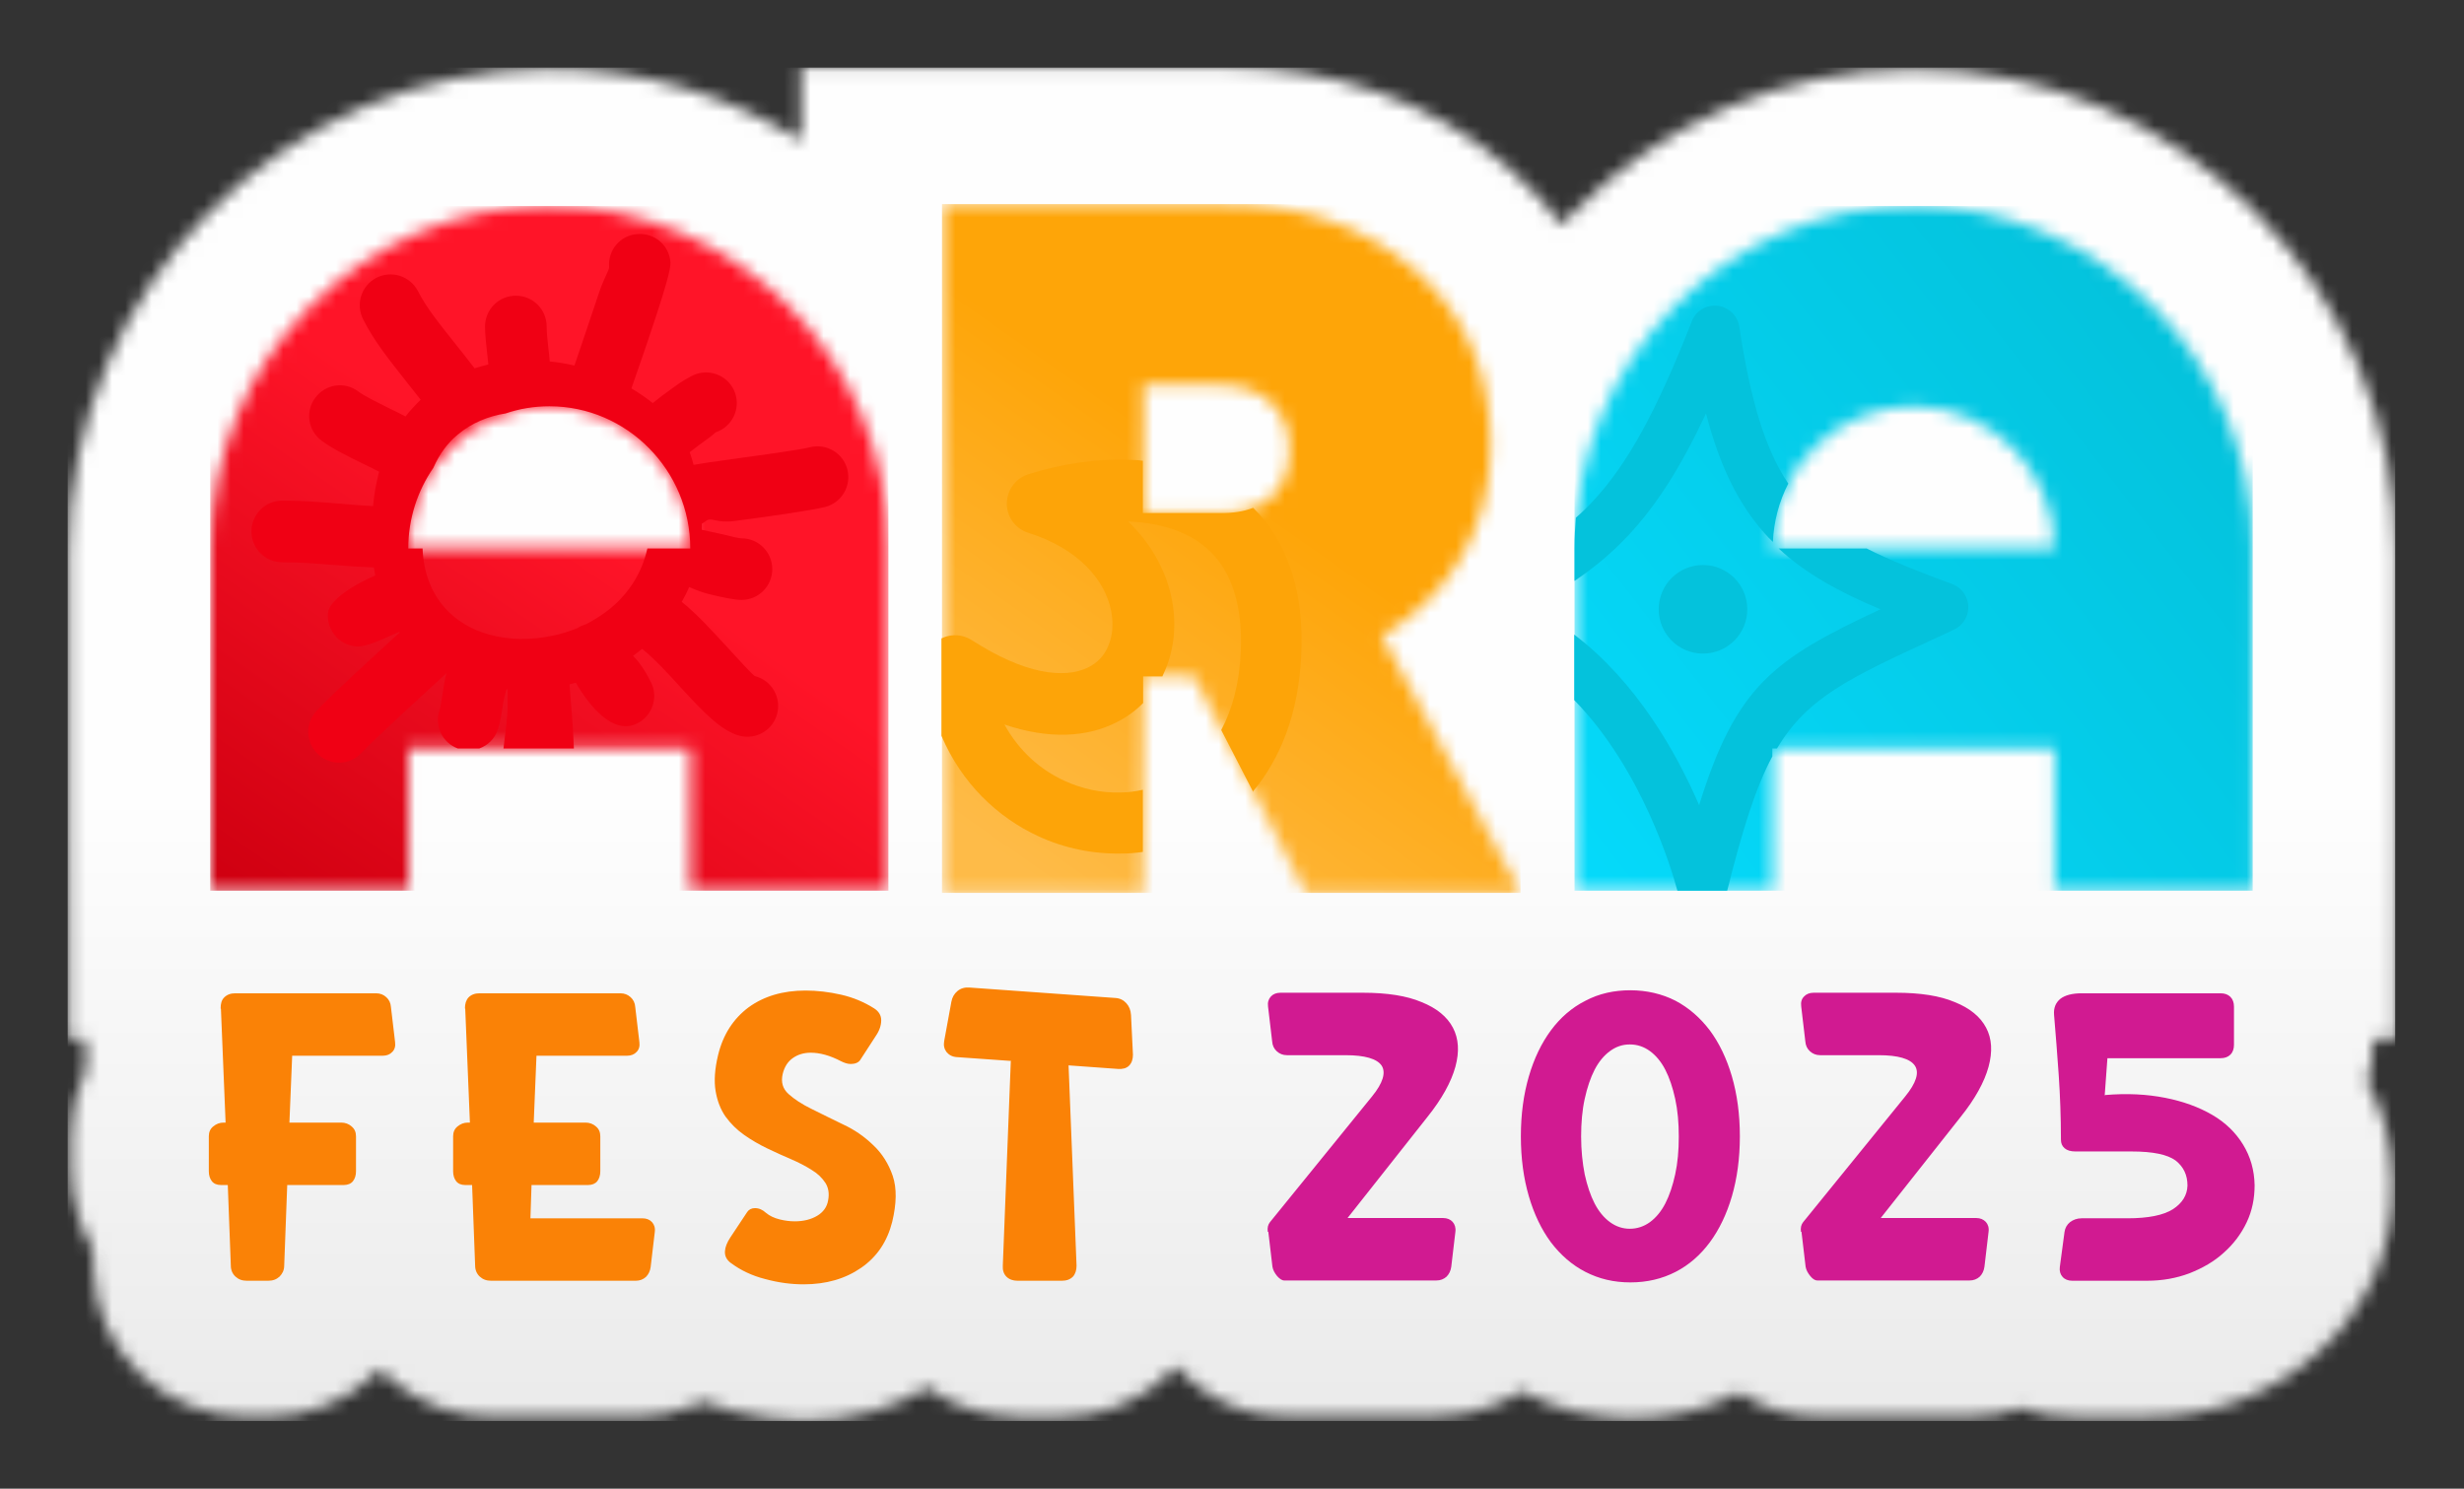 <svg width="187" height="113" viewBox="0 0 187 113" fill="none" xmlns="http://www.w3.org/2000/svg">
<rect x="0" y="0" width="187" height="113" fill="#333333" stroke="none"/>
<mask id="mask0_812_58245" style="mask-type:luminance" maskUnits="userSpaceOnUse" x="5" y="5" width="177" height="103">
<path d="M89.198 103.771L88.989 103.98C87.82 105.212 86.421 106.131 84.834 106.757C83.435 107.3 82.015 107.571 80.616 107.571H77.234C75.835 107.571 74.415 107.3 73.016 106.757C72.076 106.402 71.178 105.922 70.385 105.316C69.07 106.11 67.692 106.715 66.23 107.133C64.56 107.613 62.806 107.864 61.01 107.864C60.217 107.864 59.277 107.78 58.212 107.634C57.335 107.509 56.438 107.342 55.519 107.091C54.767 106.903 54.036 106.653 53.327 106.381C53.013 106.527 52.7 106.674 52.387 106.778C51.051 107.3 49.652 107.55 48.253 107.55H37.27C35.913 107.55 34.556 107.3 33.157 106.778C31.654 106.214 30.338 105.4 29.19 104.293L28.814 103.917L28.396 104.335C27.269 105.421 25.974 106.235 24.513 106.778H24.471C23.093 107.3 21.715 107.55 20.358 107.55H18.729C17.372 107.55 16.015 107.3 14.616 106.778H14.574C13.113 106.235 11.818 105.421 10.691 104.335L10.649 104.293C8.456 102.205 7.266 99.595 7.099 96.505V96.296L7.037 94.793C6.577 94.02 6.201 93.185 5.93 92.246C5.575 91.076 5.387 89.907 5.387 88.759V86.107C5.387 84.541 5.721 83.017 6.389 81.493L6.556 81.117L6.473 78.841H5.199V42.031C5.199 31.946 9.312 22.759 15.931 16.056C22.55 9.375 31.695 5.22 41.759 5.22C48.733 5.22 55.248 7.224 60.801 10.669V5.074H92.935C96.986 5.074 100.827 5.7 104.46 6.974H104.502C108.281 8.289 111.622 10.231 114.545 12.799C116.049 14.115 117.364 15.534 118.512 17.079C118.826 16.745 119.139 16.411 119.473 16.077C126.092 9.396 135.237 5.241 145.301 5.241C155.365 5.241 164.489 9.396 171.129 16.077C177.748 22.759 181.861 31.946 181.861 42.051V78.862H180.086V79.133C180.086 80.136 179.94 81.138 179.669 82.161C180.232 83.226 180.692 84.291 181.005 85.418C181.381 86.734 181.569 88.174 181.61 89.698C181.631 91.014 181.527 92.267 181.276 93.457C180.984 94.814 180.587 96.046 180.044 97.173C179.585 98.134 178.959 99.136 178.207 100.159V100.201C177.581 101.036 176.787 101.892 175.827 102.748C174.929 103.542 174.01 104.231 173.029 104.815C172.048 105.4 171.024 105.901 169.96 106.298C168.811 106.736 167.663 107.049 166.535 107.258C165.387 107.467 164.239 107.571 163.069 107.571H157.39C155.949 107.571 154.613 107.342 153.36 106.882C152.128 107.321 150.834 107.53 149.539 107.53H137.972C135.905 107.53 133.922 106.945 132.105 105.776L131.98 105.692C130.643 106.381 129.307 106.882 127.971 107.195C126.593 107.53 125.194 107.676 123.816 107.676C122.438 107.676 121.039 107.509 119.661 107.195C118.262 106.861 116.926 106.36 115.631 105.692L115.443 105.588C114.733 106.047 113.982 106.444 113.167 106.736C111.81 107.258 110.453 107.509 109.075 107.509H97.508C95.441 107.509 93.457 106.924 91.682 105.797L91.641 105.755C90.826 105.233 90.033 104.544 89.302 103.75" fill="white"/>
</mask>
<g mask="url(#mask0_812_58245)">
<path d="M181.778 5.136H5.137V107.864H181.778V5.136Z" fill="url(#paint0_linear_812_58245)"/>
</g>
<mask id="mask1_812_58245" style="mask-type:luminance" maskUnits="userSpaceOnUse" x="71" y="15" width="45" height="53">
<path d="M86.775 29.231V38.94H92.579C94.208 38.982 95.502 38.585 96.442 37.75C97.382 36.894 97.862 35.704 97.862 34.159C97.862 32.614 97.382 31.403 96.442 30.547C95.502 29.67 94.208 29.231 92.579 29.231H86.775ZM99.073 67.775L90.596 51.343H86.775V67.775H71.512V15.493H92.892C98.739 15.493 103.583 17.163 107.404 20.525C111.225 23.886 113.125 28.334 113.125 33.846C113.125 36.936 112.394 39.713 110.953 42.218C109.492 44.703 107.487 46.728 104.877 48.273L115.421 67.775H99.073Z" fill="white"/>
</mask>
<g mask="url(#mask1_812_58245)">
<path d="M115.4 15.493H71.49V67.775H115.4V15.493Z" fill="url(#paint1_linear_812_58245)"/>
</g>
<path d="M95.106 60.112L92.684 55.414C93.519 53.848 94.062 51.865 94.166 49.484C94.25 47.689 94.062 46.186 93.665 44.933C93.101 43.095 92.057 41.822 90.742 40.987C89.343 40.11 87.61 39.671 85.752 39.588H85.626C87.464 41.362 88.549 43.471 88.946 45.538C89.301 47.417 89.113 49.297 88.403 50.925C88.341 51.071 88.278 51.197 88.216 51.343H86.754V53.368C86.148 53.974 85.439 54.496 84.603 54.892C82.474 55.936 79.634 56.145 76.231 54.997C77.337 57.001 78.945 58.421 80.761 59.256C82.119 59.883 83.58 60.196 85.021 60.154C85.606 60.154 86.169 60.07 86.733 59.945V64.664C86.19 64.748 85.647 64.789 85.104 64.789C82.954 64.831 80.782 64.392 78.799 63.474C75.688 62.033 72.994 59.465 71.449 55.853V48.461C71.7 48.336 71.971 48.253 72.243 48.232C72.785 48.169 73.308 48.315 73.746 48.587C77.797 51.197 80.761 51.531 82.557 50.675C83.288 50.32 83.81 49.756 84.102 49.046C84.436 48.273 84.52 47.355 84.332 46.394C83.893 44.077 81.889 41.655 78.047 40.444C76.815 40.068 76.126 38.752 76.523 37.521C76.753 36.769 77.358 36.205 78.047 35.996C80.553 35.203 83.288 34.785 85.898 34.911C86.169 34.911 86.462 34.931 86.733 34.973V38.94H92.537C93.519 38.961 94.375 38.836 95.106 38.544C96.4 39.817 97.423 41.467 98.071 43.534C98.614 45.267 98.864 47.292 98.76 49.652C98.572 54.161 97.152 57.627 95.064 60.112" fill="#FDA408"/>
<mask id="mask2_812_58245" style="mask-type:luminance" maskUnits="userSpaceOnUse" x="119" y="15" width="52" height="53">
<path d="M155.93 56.813V67.608H170.963V41.613C170.963 27.311 159.375 15.618 145.239 15.618C131.104 15.618 119.516 27.311 119.516 41.613V67.608H134.549V56.813H155.93ZM134.528 41.634C134.528 35.683 139.33 30.839 145.218 30.839C151.106 30.839 155.909 35.704 155.909 41.634H134.528Z" fill="white"/>
</mask>
<g mask="url(#mask2_812_58245)">
<path d="M170.964 15.639H119.496V67.608H170.964V15.639Z" fill="url(#paint2_linear_812_58245)"/>
</g>
<path fill-rule="evenodd" clip-rule="evenodd" d="M129.244 42.887C131.103 42.887 132.606 44.39 132.606 46.248C132.606 48.106 131.103 49.61 129.244 49.61C127.386 49.61 125.883 48.106 125.883 46.248C125.883 44.39 127.386 42.887 129.244 42.887ZM141.647 41.634H134.986C137.011 43.513 139.517 44.912 142.712 46.248C134.631 50.027 131.771 52.032 128.952 61.114C127.198 57.064 124.191 51.76 119.473 48.169V53.138C124.651 58.442 126.885 66.063 127.302 67.608H131.082C132.251 62.931 133.253 59.757 134.506 57.419V56.813H134.861C137.178 52.93 140.394 51.447 146.72 48.524L148.286 47.793C149.226 47.355 149.644 46.248 149.205 45.309C148.996 44.828 148.6 44.494 148.14 44.327C145.593 43.388 143.442 42.532 141.626 41.613L141.647 41.634ZM134.548 41.174C134.61 39.567 135.028 38.063 135.717 36.706C133.963 34.096 132.856 30.422 132 24.805C131.854 23.782 130.894 23.072 129.871 23.218C129.14 23.322 128.576 23.823 128.367 24.471C125.757 31.11 123.544 35.224 120.851 38.084C120.454 38.523 120.036 38.919 119.598 39.295C119.535 40.047 119.494 40.819 119.494 41.592V44.098C120.976 43.095 122.312 41.989 123.565 40.652C125.737 38.335 127.574 35.433 129.474 31.382C130.518 35.391 131.917 38.23 133.942 40.506C134.13 40.715 134.339 40.945 134.548 41.133V41.174Z" fill="#04C2DC"/>
<mask id="mask3_812_58245" style="mask-type:luminance" maskUnits="userSpaceOnUse" x="15" y="15" width="53" height="53">
<path d="M52.389 56.813V67.608H67.422V41.613C67.422 27.311 55.834 15.618 41.698 15.618C27.563 15.618 15.975 27.311 15.975 41.613V67.608H31.008V56.813H52.389ZM30.987 41.634C30.987 35.683 35.789 30.839 41.677 30.839C47.565 30.839 52.368 35.704 52.368 41.634H30.987Z" fill="white"/>
</mask>
<g mask="url(#mask3_812_58245)">
<path d="M67.423 15.639H15.955V67.608H67.423V15.639Z" fill="url(#paint3_linear_812_58245)"/>
</g>
<path fill-rule="evenodd" clip-rule="evenodd" d="M49.547 30.588C49.986 30.233 50.529 29.816 51.009 29.482C51.677 28.981 52.366 28.563 52.825 28.396C54.036 27.978 55.373 28.626 55.79 29.837C56.208 31.048 55.56 32.384 54.349 32.801C54.287 32.822 54.141 32.989 53.765 33.261C53.264 33.616 52.742 34.013 52.345 34.326C52.366 34.409 52.408 34.493 52.429 34.576C52.512 34.806 52.575 35.056 52.637 35.286C53.347 35.161 54.203 35.036 55.143 34.91C57.565 34.576 60.634 34.159 61.469 33.95C62.722 33.637 63.996 34.388 64.309 35.641C64.622 36.894 63.871 38.168 62.618 38.481C61.449 38.773 58.275 39.212 55.748 39.546C54.308 39.733 53.995 39.212 53.577 39.546C53.473 39.629 53.368 39.692 53.264 39.754C53.264 39.901 53.264 40.047 53.264 40.214C54.057 40.381 54.809 40.548 54.892 40.569C55.519 40.736 56.103 40.861 56.27 40.861C57.565 40.861 58.609 41.905 58.609 43.2C58.609 44.494 57.565 45.538 56.27 45.538C55.728 45.538 54.746 45.329 53.744 45.079C53.264 44.953 52.763 44.766 52.303 44.557C52.136 44.953 51.948 45.308 51.74 45.684C52.909 46.624 54.036 47.877 55.101 49.025C56.187 50.215 57.168 51.28 57.294 51.322C58.546 51.635 59.298 52.908 58.985 54.161C58.672 55.414 57.398 56.166 56.145 55.852C54.684 55.477 53.264 53.911 51.677 52.199C50.696 51.113 49.631 49.965 48.733 49.255C48.503 49.443 48.274 49.609 48.044 49.777C48.441 50.194 48.837 50.674 49.401 51.781C49.986 52.929 49.505 54.349 48.357 54.913C46.541 55.811 44.766 53.639 43.701 51.823C43.534 51.864 43.388 51.906 43.221 51.948C43.304 53.18 43.492 54.976 43.555 56.813H38.21C38.356 55.623 38.523 54.474 38.523 53.535V52.324H38.439C38.335 52.679 38.23 53.055 38.168 53.472C38.063 54.182 37.959 54.85 37.771 55.393C37.541 56.082 37.02 56.583 36.372 56.813H34.744C33.553 56.374 32.948 55.059 33.366 53.869C33.428 53.723 33.491 53.243 33.574 52.742C33.658 52.199 33.741 51.635 33.888 51.092C32.322 52.533 28.292 56.208 27.457 57.126C26.58 58.087 25.118 58.149 24.158 57.272C23.197 56.395 23.135 54.934 24.012 53.973C24.909 52.971 28.521 49.672 30.338 48.002L30.296 47.96C30.004 48.085 29.566 48.273 29.169 48.461C28.313 48.816 27.624 49.108 27.018 49.067C25.724 48.962 24.784 47.814 24.889 46.54C24.972 45.538 26.914 44.348 28.48 43.68C28.438 43.492 28.417 43.283 28.375 43.074C27.311 43.032 26.371 42.97 25.41 42.886H25.348C24.095 42.782 22.821 42.678 21.422 42.678C20.128 42.678 19.084 41.634 19.084 40.339C19.084 39.044 20.128 38.001 21.422 38.001C22.968 38.001 24.366 38.105 25.745 38.23H25.807C26.663 38.314 27.498 38.376 28.313 38.418C28.396 37.478 28.563 36.602 28.772 35.808C28.417 35.62 28 35.411 27.561 35.203L27.436 35.14C26.308 34.597 25.16 34.013 24.408 33.449C23.364 32.676 23.155 31.215 23.928 30.192C24.701 29.148 26.162 28.939 27.185 29.711C27.624 30.045 28.563 30.505 29.482 30.964L29.607 31.027C30.004 31.215 30.401 31.424 30.776 31.611C31.131 31.152 31.528 30.734 31.925 30.338L31.048 29.231C29.44 27.185 28.417 25.932 27.561 24.241C26.976 23.093 27.415 21.694 28.563 21.088C29.712 20.503 31.111 20.942 31.716 22.09C32.363 23.364 33.282 24.491 34.723 26.308C35.036 26.684 35.349 27.101 36.017 27.957C36.351 27.853 36.706 27.749 37.061 27.665C37.04 27.394 36.999 27.122 36.978 26.872C36.894 26.12 36.811 25.389 36.811 24.784C36.811 23.489 37.855 22.445 39.149 22.445C40.444 22.445 41.488 23.489 41.488 24.784C41.488 25.264 41.55 25.807 41.613 26.392C41.655 26.726 41.697 27.081 41.717 27.436C42.344 27.498 42.991 27.602 43.596 27.749C43.993 26.579 44.766 24.304 45.413 22.362C45.852 21.026 46.248 20.503 46.227 20.274C46.123 18.979 47.083 17.852 48.378 17.768C49.672 17.664 50.8 18.624 50.883 19.919C50.925 20.378 50.445 22.007 49.84 23.844C49.213 25.765 48.357 28.25 47.919 29.482C48.524 29.837 49.088 30.233 49.61 30.651M30.985 41.634C30.985 39.358 31.695 37.249 32.885 35.516C33.366 34.43 33.992 33.595 34.764 32.969C35.788 32.112 37.04 31.59 38.377 31.382C39.421 31.027 40.527 30.839 41.697 30.839C47.584 30.839 52.387 35.704 52.387 41.634H49.13C48.712 43.534 47.689 45.037 46.373 46.144C45.789 46.624 45.163 47.02 44.494 47.375C44.369 47.417 44.265 47.459 44.139 47.501C44.035 47.542 43.931 47.605 43.847 47.668C43.221 47.918 42.594 48.127 41.926 48.252C40.298 48.607 38.627 48.586 37.124 48.169C34.493 47.438 32.384 45.455 32.092 42.03C32.092 41.905 32.071 41.78 32.071 41.634H31.006H30.985Z" fill="#F00014"/>
<path d="M76.753 80.532L72.619 80.24C72.264 80.219 72.014 80.073 71.826 79.844C71.659 79.614 71.596 79.342 71.659 79.008L72.201 76.043C72.264 75.709 72.41 75.438 72.661 75.229C72.911 75.02 73.204 74.937 73.559 74.958L84.646 75.751C85.001 75.772 85.272 75.918 85.481 76.148C85.69 76.377 85.815 76.67 85.836 77.046L85.982 80.052C85.982 80.386 85.898 80.679 85.69 80.888C85.481 81.096 85.189 81.159 84.855 81.138L81.096 80.867L81.702 96.067C81.702 96.401 81.618 96.693 81.43 96.902C81.222 97.111 80.95 97.215 80.595 97.215H77.213C76.879 97.215 76.586 97.111 76.377 96.902C76.169 96.693 76.085 96.401 76.106 96.067L76.712 80.553L76.753 80.532ZM55.477 95.879C55.143 95.628 54.997 95.336 55.018 94.981C55.038 94.647 55.185 94.292 55.435 93.916L56.709 91.995C56.834 91.808 57.043 91.703 57.294 91.703C57.607 91.703 57.878 91.828 58.129 92.058C58.4 92.288 58.755 92.455 59.173 92.559C59.59 92.663 59.966 92.705 60.321 92.705C60.989 92.705 61.553 92.559 62.012 92.288C62.472 92.016 62.764 91.62 62.847 91.118C62.952 90.597 62.868 90.137 62.639 89.782C62.388 89.406 62.054 89.072 61.595 88.801C61.135 88.508 60.613 88.237 60.029 87.987C59.444 87.736 58.839 87.465 58.233 87.172C57.628 86.88 57.043 86.546 56.479 86.149C55.916 85.752 55.456 85.293 55.059 84.75C54.684 84.207 54.433 83.56 54.308 82.808C54.182 82.057 54.245 81.138 54.496 80.094C54.871 78.528 55.665 77.317 56.813 76.461C57.962 75.626 59.402 75.187 61.135 75.187C62.012 75.187 62.91 75.292 63.829 75.501C64.748 75.709 65.583 76.064 66.314 76.524C66.689 76.753 66.877 77.067 66.877 77.442C66.877 77.818 66.752 78.215 66.481 78.612L65.29 80.449C65.144 80.679 64.852 80.762 64.56 80.762C64.33 80.762 64.079 80.679 63.829 80.553C62.994 80.115 62.221 79.906 61.532 79.906C60.989 79.906 60.53 80.052 60.154 80.324C59.778 80.595 59.528 80.992 59.402 81.514C59.256 82.14 59.402 82.641 59.841 83.038C60.279 83.435 60.885 83.832 61.616 84.186C62.346 84.562 63.161 84.938 63.996 85.356C64.852 85.752 65.604 86.274 66.272 86.922C66.94 87.548 67.441 88.341 67.754 89.26C68.067 90.2 68.046 91.348 67.712 92.747C67.337 94.23 66.564 95.399 65.353 96.234C64.142 97.069 62.701 97.487 60.989 97.487C60.05 97.487 59.089 97.361 58.087 97.09C57.085 96.839 56.208 96.422 55.456 95.858L55.477 95.879ZM35.286 76.544C35.286 76.19 35.37 75.918 35.558 75.709C35.767 75.501 36.038 75.396 36.393 75.396H47.083C47.397 75.396 47.647 75.501 47.856 75.689C48.065 75.876 48.19 76.127 48.211 76.44L48.524 79.092C48.566 79.405 48.503 79.656 48.315 79.844C48.148 80.031 47.898 80.136 47.584 80.136H40.715L40.506 85.21H44.432C44.745 85.21 45.016 85.314 45.225 85.502C45.455 85.69 45.559 85.94 45.559 86.254V88.905C45.559 89.218 45.476 89.469 45.33 89.657C45.183 89.845 44.933 89.949 44.641 89.949H40.339L40.256 92.476H48.754C49.067 92.476 49.318 92.58 49.485 92.768C49.652 92.956 49.735 93.206 49.693 93.52L49.38 96.171C49.338 96.484 49.213 96.735 49.025 96.923C48.816 97.111 48.566 97.215 48.253 97.215H37.27C36.915 97.215 36.644 97.111 36.414 96.902C36.184 96.693 36.059 96.401 36.059 96.067L35.829 89.949H35.307C34.994 89.949 34.764 89.845 34.618 89.657C34.472 89.469 34.389 89.218 34.389 88.905V86.254C34.389 85.94 34.493 85.69 34.723 85.502C34.952 85.314 35.203 85.21 35.516 85.21H35.662L35.307 76.565L35.286 76.544ZM16.745 76.544C16.745 76.19 16.808 75.918 17.017 75.709C17.226 75.501 17.497 75.396 17.852 75.396H28.542C28.856 75.396 29.106 75.501 29.315 75.689C29.524 75.876 29.649 76.127 29.67 76.44L29.983 79.092C30.025 79.405 29.962 79.656 29.774 79.844C29.607 80.031 29.357 80.136 29.044 80.136H22.174L21.965 85.21H25.891C26.204 85.21 26.475 85.314 26.684 85.502C26.914 85.69 27.018 85.94 27.018 86.254V88.905C27.018 89.218 26.935 89.469 26.788 89.657C26.642 89.845 26.392 89.949 26.099 89.949H21.798L21.569 96.067C21.569 96.422 21.422 96.693 21.214 96.902C20.984 97.111 20.713 97.215 20.358 97.215H18.729C18.374 97.215 18.103 97.111 17.873 96.902C17.643 96.693 17.518 96.401 17.518 96.067L17.288 89.949H16.766C16.453 89.949 16.224 89.845 16.077 89.657C15.931 89.469 15.848 89.218 15.848 88.905V86.254C15.848 85.94 15.952 85.69 16.182 85.502C16.411 85.314 16.662 85.21 16.975 85.21H17.121L16.766 76.565L16.745 76.544Z" fill="#FA8206"/>
<path d="M159.75 83.121C161.421 82.975 162.945 83.059 164.323 83.33C165.701 83.602 166.891 84.04 167.893 84.625C168.896 85.209 169.668 85.961 170.232 86.88C170.796 87.798 171.088 88.822 171.109 89.97C171.109 90.972 170.921 91.912 170.503 92.789C170.086 93.665 169.501 94.438 168.77 95.085C168.039 95.754 167.163 96.255 166.16 96.651C165.158 97.027 164.093 97.215 162.945 97.215H157.266C156.952 97.215 156.702 97.111 156.535 96.923C156.368 96.735 156.284 96.484 156.326 96.171L156.681 93.519C156.723 93.206 156.869 92.956 157.099 92.768C157.349 92.58 157.641 92.475 157.976 92.475H161.462C163.028 92.475 164.177 92.246 164.908 91.786C165.617 91.327 165.993 90.722 166.014 89.991C166.014 89.197 165.722 88.571 165.116 88.091C164.49 87.631 163.383 87.402 161.776 87.402H157.516C157.14 87.402 156.869 87.318 156.681 87.151C156.493 86.984 156.41 86.775 156.41 86.504C156.41 84.792 156.347 83.163 156.243 81.618C156.138 80.073 156.013 78.528 155.888 77.025C155.846 76.502 156.013 76.106 156.368 75.814C156.723 75.542 157.266 75.396 157.976 75.396H168.52C168.833 75.396 169.083 75.48 169.271 75.667C169.459 75.855 169.543 76.106 169.543 76.419V79.3C169.543 79.614 169.459 79.864 169.271 80.052C169.083 80.24 168.833 80.323 168.52 80.323H159.938L159.729 83.184L159.75 83.121ZM136.678 93.499C136.637 93.185 136.699 92.956 136.845 92.768L144.592 83.226C145.427 82.203 145.677 81.409 145.323 80.887C144.968 80.365 144.049 80.094 142.587 80.094H138.14C137.827 80.094 137.576 79.989 137.367 79.802C137.159 79.614 137.033 79.363 137.012 79.05L136.699 76.398C136.658 76.085 136.72 75.834 136.908 75.647C137.075 75.459 137.326 75.354 137.639 75.354H143.903C145.719 75.354 147.223 75.584 148.35 76.064C149.498 76.523 150.292 77.171 150.73 78.006C151.169 78.82 151.231 79.822 150.918 80.971C150.605 82.119 149.895 83.414 148.789 84.792L142.733 92.454H149.979C150.292 92.454 150.522 92.559 150.709 92.747C150.876 92.935 150.96 93.185 150.918 93.499L150.605 96.15C150.563 96.463 150.438 96.714 150.25 96.902C150.041 97.09 149.791 97.194 149.478 97.194H137.91C137.764 97.194 137.576 97.09 137.388 96.86C137.2 96.63 137.075 96.401 137.033 96.15L136.72 93.499H136.678ZM119.996 86.274C119.996 87.318 120.1 88.279 120.267 89.135C120.455 89.991 120.706 90.742 121.019 91.348C121.332 91.953 121.729 92.434 122.188 92.768C122.647 93.102 123.148 93.269 123.691 93.269C124.234 93.269 124.756 93.102 125.216 92.768C125.675 92.434 126.072 91.953 126.385 91.348C126.698 90.742 126.949 89.991 127.136 89.135C127.324 88.279 127.408 87.318 127.408 86.274C127.408 85.23 127.324 84.27 127.136 83.414C126.949 82.558 126.698 81.806 126.385 81.2C126.072 80.595 125.675 80.115 125.216 79.781C124.756 79.447 124.255 79.279 123.691 79.279C123.128 79.279 122.647 79.447 122.188 79.781C121.729 80.115 121.332 80.595 121.019 81.2C120.706 81.806 120.455 82.558 120.267 83.414C120.079 84.27 119.996 85.23 119.996 86.274ZM115.423 86.253C115.423 84.583 115.632 83.059 116.029 81.702C116.425 80.344 116.989 79.175 117.699 78.215C118.409 77.254 119.286 76.482 120.33 75.96C121.353 75.417 122.501 75.166 123.733 75.166C124.965 75.166 126.134 75.438 127.157 75.96C128.18 76.503 129.036 77.254 129.767 78.215C130.477 79.175 131.041 80.344 131.438 81.702C131.834 83.059 132.043 84.583 132.043 86.253C132.043 87.924 131.834 89.448 131.438 90.805C131.041 92.162 130.477 93.331 129.767 94.292C129.057 95.252 128.18 96.025 127.157 96.547C126.134 97.069 125.007 97.34 123.733 97.34C122.459 97.34 121.353 97.069 120.33 96.547C119.307 96.025 118.43 95.252 117.699 94.292C116.989 93.331 116.425 92.162 116.029 90.805C115.632 89.448 115.423 87.924 115.423 86.253ZM96.214 93.499C96.172 93.185 96.235 92.956 96.381 92.768L104.127 83.226C104.962 82.203 105.192 81.409 104.858 80.887C104.503 80.365 103.584 80.094 102.123 80.094H97.675C97.362 80.094 97.112 79.989 96.903 79.802C96.694 79.614 96.569 79.363 96.548 79.05L96.235 76.398C96.193 76.085 96.276 75.834 96.444 75.647C96.611 75.459 96.861 75.354 97.174 75.354H103.438C105.255 75.354 106.758 75.584 107.886 76.064C109.034 76.523 109.827 77.171 110.266 78.006C110.704 78.841 110.767 79.822 110.454 80.971C110.141 82.119 109.431 83.414 108.324 84.792L102.269 92.454H109.514C109.827 92.454 110.078 92.559 110.245 92.747C110.412 92.935 110.495 93.206 110.454 93.499L110.141 96.15C110.099 96.463 109.973 96.714 109.786 96.902C109.577 97.09 109.326 97.194 109.013 97.194H97.446C97.3 97.194 97.112 97.069 96.924 96.86C96.736 96.63 96.611 96.401 96.569 96.15L96.256 93.499H96.214Z" fill="#D11A91"/>
<defs>
<linearGradient id="paint0_linear_812_58245" x1="93.457" y1="118.136" x2="93.457" y2="60.279" gradientUnits="userSpaceOnUse">
<stop stop-color="#E6E6E6"/>
<stop offset="1" stop-color="#FEFEFE"/>
</linearGradient>
<linearGradient id="paint1_linear_812_58245" x1="95.919" y1="38.126" x2="76.773" y2="65.416" gradientUnits="userSpaceOnUse">
<stop stop-color="#FEA508"/>
<stop offset="1" stop-color="#FEBB48"/>
</linearGradient>
<linearGradient id="paint2_linear_812_58245" x1="116.573" y1="63.85" x2="170.672" y2="21.903" gradientUnits="userSpaceOnUse">
<stop stop-color="#05DAFB"/>
<stop offset="1" stop-color="#04C0D9"/>
</linearGradient>
<linearGradient id="paint3_linear_812_58245" x1="22.177" y1="70.114" x2="43.391" y2="39.149" gradientUnits="userSpaceOnUse">
<stop stop-color="#D00011"/>
<stop offset="1" stop-color="#FF1428"/>
</linearGradient>
</defs>
</svg>
